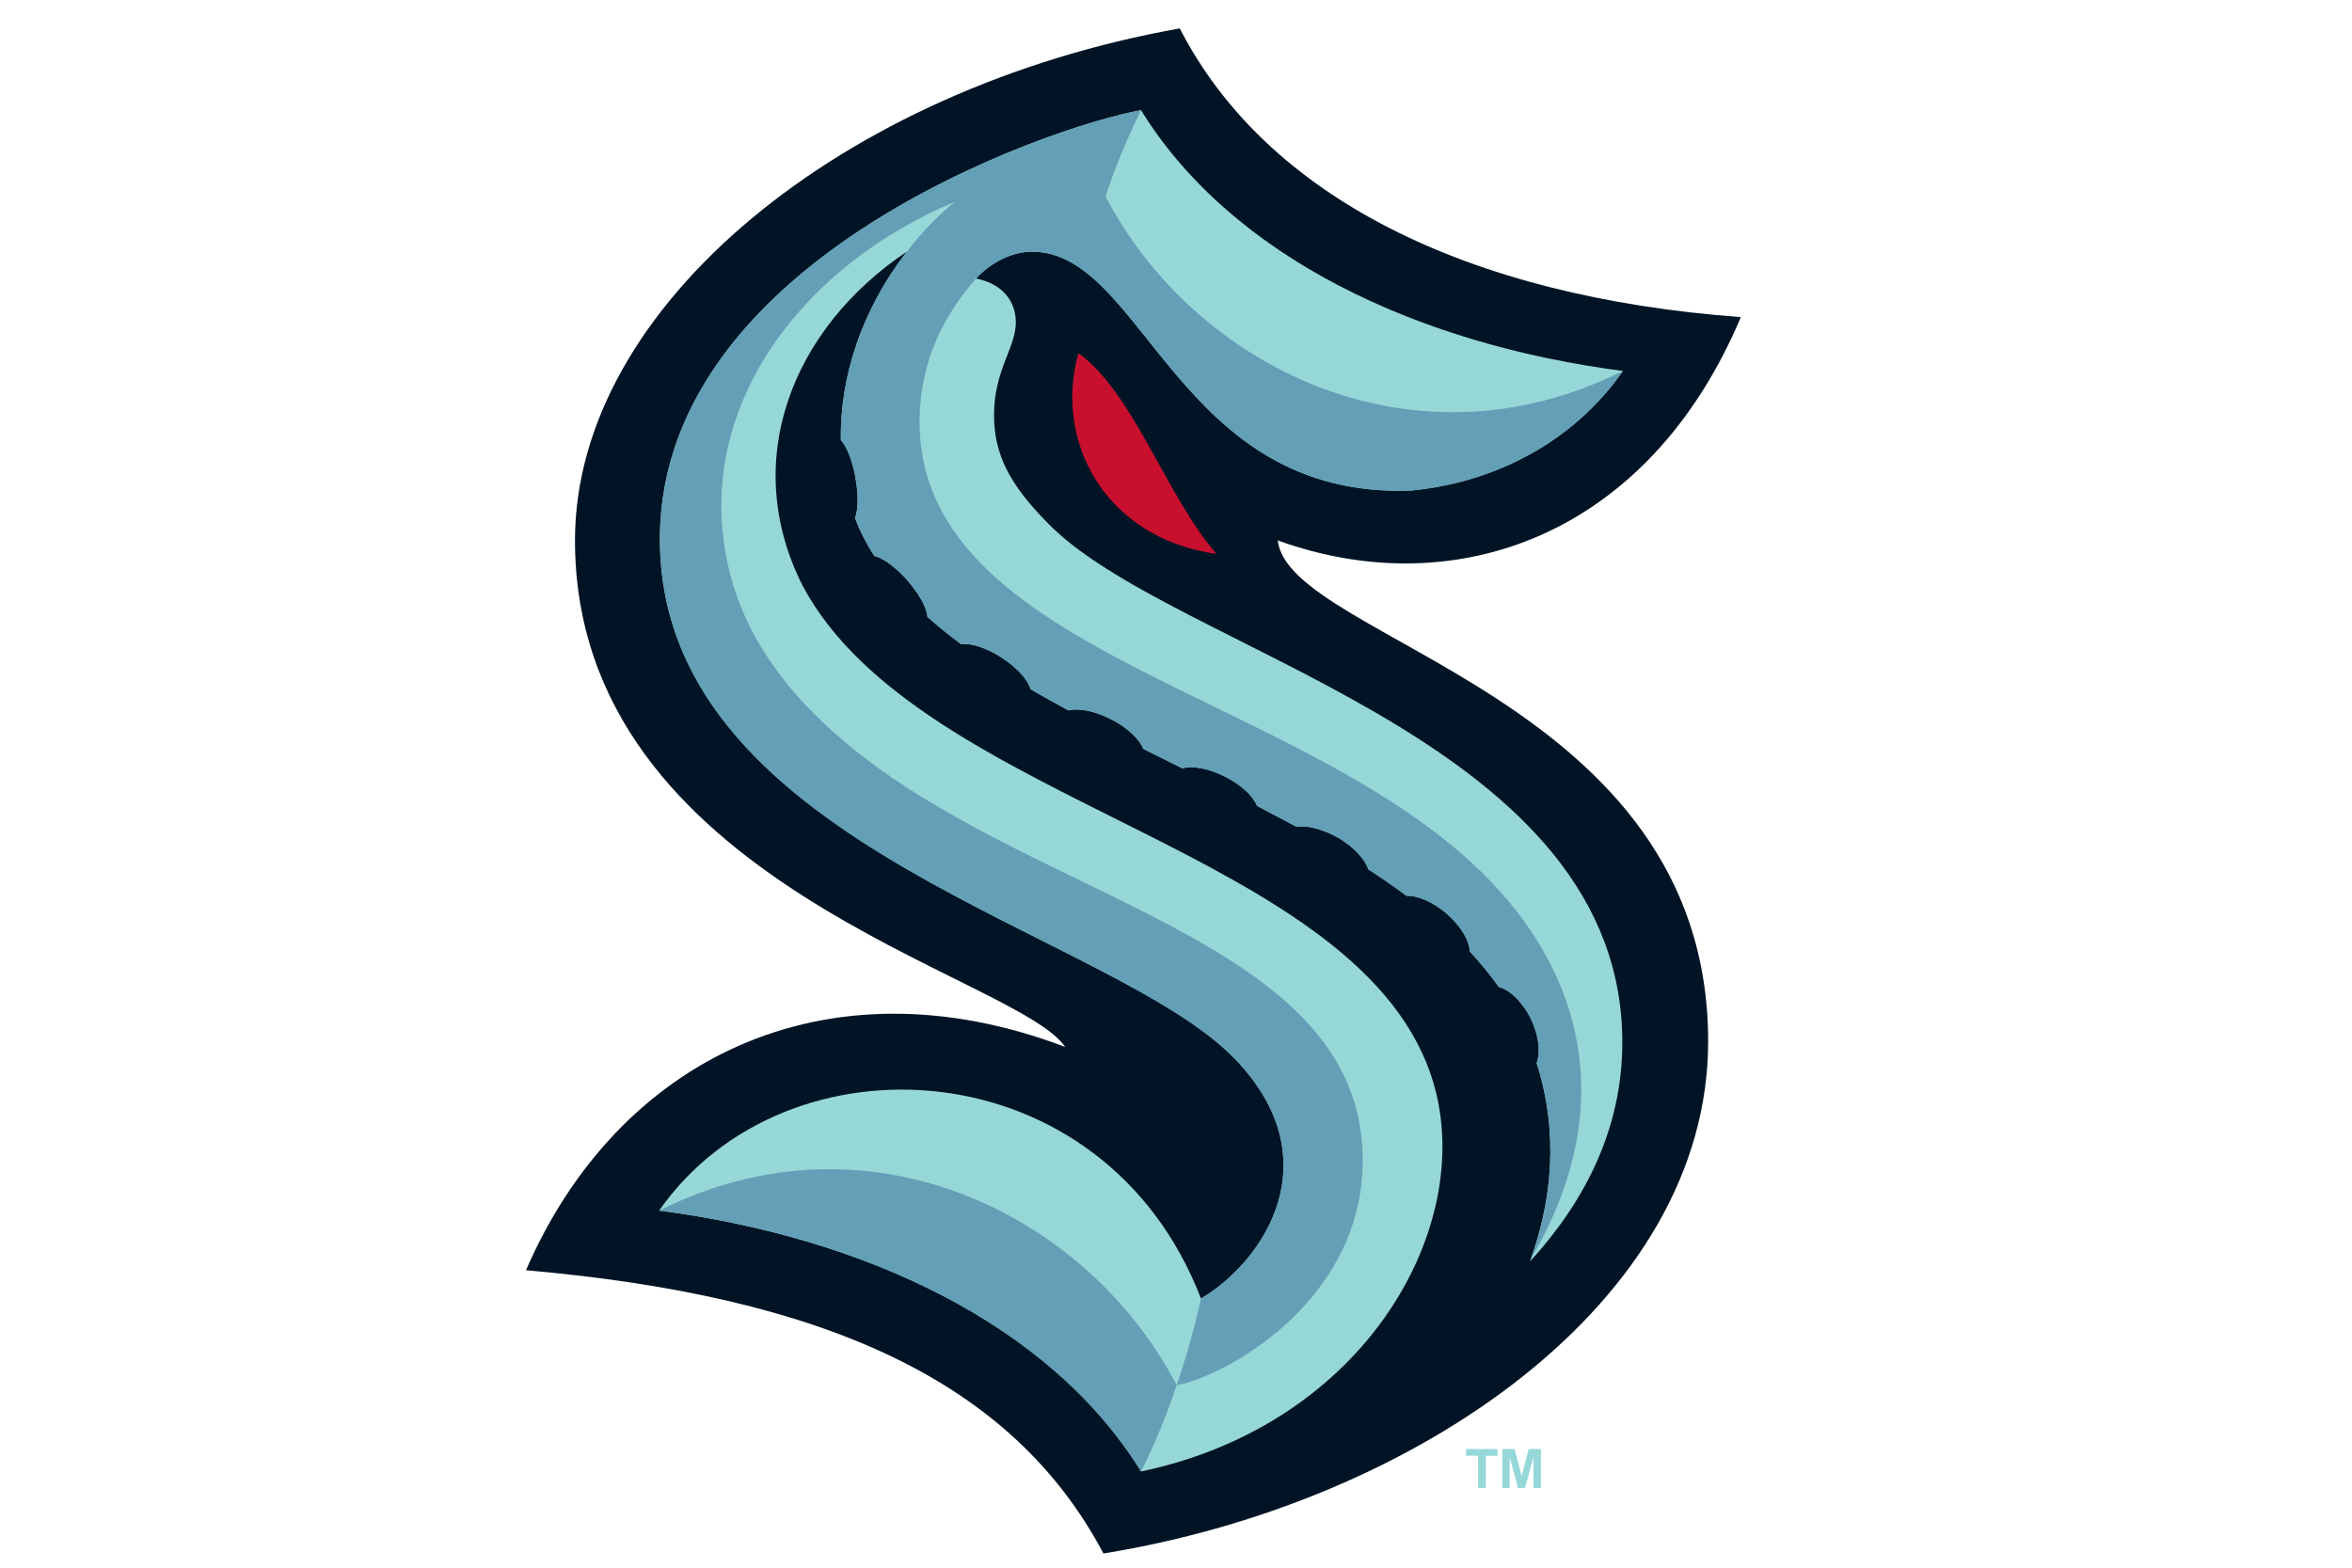 <?xml version="1.0" encoding="utf-8"?>
<!-- Generator: Adobe Illustrator 25.0.1, SVG Export Plug-In . SVG Version: 6.00 Build 0)  -->
<svg version="1.1" id="Layer_1" xmlns="http://www.w3.org/2000/svg" xmlns:xlink="http://www.w3.org/1999/xlink" x="0px" y="0px"
	 viewBox="0 0 960 640" style="enable-background:new 0 0 960 640;" xml:space="preserve">
<style type="text/css">
	.st0{fill:#001425;}
	.st1{fill:#96D8D8;}
	.st2{fill:#C8102E;}
	.st3{fill:#639FB6;}
</style>
<path class="st0" d="M214.69,518.57c121.3,10.6,198.24,44.82,235.69,115.63c128.22-20.78,246.82-103.02,246.82-209.02
	c0-141.22-171.11-163.42-175.66-204.56c71.97,26.08,151.2-1.43,189-91.16c-111.8-8.26-193.64-49.06-229.01-117.86
	C344.32,36.02,234.69,124.75,234.69,220.61c0,140.05,179.95,177.08,200.07,206.79C336.59,390.16,251.89,432.61,214.69,518.57z"/>
<path class="st1" d="M427.48,213.37c-15.35-15.59-21.75-27.8-21.75-43.92c0-18.44,8.89-27.45,8.89-37.8
	c0-8.87-5.57-15.83-16.25-17.95c6.35-6.83,14.93-10.95,22.87-10.95c45.73,0,59.28,101.14,154.76,97.51
	c34.04-3.26,66.2-19.81,86.4-48.82c-83.39-10.82-159.5-46.26-196.7-106.48l0,0c-38.59,7.02-200.39,62.88-196.29,179.55
	c4.32,121.7,184.28,155.54,234.64,207.78c39.69,41.2,11.73,82.73-13.86,97.84c-39.53-102.81-169.42-110.05-221.14-35.91
	c83.39,10.82,159.52,46.26,196.7,106.5c91.98-19.31,136.35-99.95,119.47-158.13c-27.95-96.28-209.45-113.21-257.58-203.4
	c-25.72-50.73-4.57-104.91,42.46-136.44c-18.45,23.79-27.3,51.22-26.9,76.89c4.17,4.54,5.96,15.21,5.99,15.42
	c0.61,3.73,1.7,11.59-0.24,16.41c2.1,5.42,4.75,10.61,7.9,15.49c6.3,1.57,13.38,9.79,13.52,10c6.93,7.97,8,12.99,8.19,14.91
	c4.29,3.82,8.86,7.5,13.72,11.09c4.06-0.49,10.22,1.43,16.51,5.47c7.23,4.74,10.83,9.42,11.86,12.95
	c5.03,2.93,10.19,5.82,15.48,8.65c4.04-1.1,10.69,0.19,17.38,3.6c6.69,3.42,11.65,8.15,13.09,12.09l15.99,7.95
	c4.04-1.17,10.76,0,17.51,3.43s11.43,7.99,12.98,11.9c5.46,2.86,10.88,5.72,16.21,8.57c4.97-1,12.86,2.02,17.15,4.57
	c6.37,3.82,10.75,8.76,12.05,12.76c5.39,3.5,10.59,7.1,15.61,10.82c4.22-0.19,10.43,2.23,16.23,7.15
	c6.25,5.44,9.46,11.43,9.59,15.59c4.27,4.55,8.23,9.39,11.85,14.48c5.12,1.29,10.28,7.15,13.15,13.13
	c3.97,8.67,3.46,14.78,2.29,17.94c6.9,21.54,8.76,48.59-2.34,79.86c-0.11,0.33-0.26,0.71-0.41,1.11
	c23.22-25.3,38.93-56.42,37.63-93.81C657.78,299.46,477.81,265.63,427.48,213.37z"/>
<path class="st2" d="M496.53,226.15c-20.56-23.65-33.7-65.58-56.36-81.97C430,180.29,451.17,219.77,496.53,226.15z"/>
<path class="st3" d="M480.26,565.49c-4.01,12.07-8.85,23.84-14.51,35.23c-37.16-60.24-113.31-95.68-196.7-106.5
	C355.21,451.01,444.42,496.46,480.26,565.49z M662.45,151.4c-86.16,43.2-175.36-2.24-211.21-71.25
	c4.01-12.05,8.86-23.81,14.51-35.18c-36.43,6.63-200.36,61.87-196.29,179.55c4.26,121.7,184.23,155.54,234.59,207.78
	c39.69,41.2,11.73,82.73-13.86,97.84c-2.64,11.96-5.95,23.77-9.92,35.36c18.75-3.27,75.57-33.36,75.94-91.25
	c0.51-79.79-102.61-100.92-180.77-149.36c-64.31-39.86-76.83-79.4-80.1-104.44c-7.67-58.89,33.88-112.67,94.32-138.04
	c-7.28,6.03-13.85,12.88-19.56,20.41c-18.45,23.79-27.3,51.22-26.9,76.89c4.17,4.54,5.96,15.21,5.99,15.42
	c0.61,3.73,1.7,11.59-0.24,16.41c2.11,5.39,4.75,10.56,7.9,15.42c6.3,1.57,13.38,9.79,13.52,10c6.93,7.97,8,12.99,8.19,14.91
	c4.29,3.82,8.86,7.5,13.72,11.09c4.06-0.49,10.22,1.43,16.51,5.47c7.23,4.74,10.83,9.42,11.86,12.95
	c5.03,2.93,10.19,5.82,15.48,8.65c4.04-1.1,10.69,0.19,17.38,3.6c6.69,3.42,11.65,8.15,13.09,12.09l15.99,7.95
	c4.04-1.17,10.76,0,17.51,3.43s11.43,7.99,12.98,11.9c5.46,2.86,10.88,5.72,16.21,8.57c4.97-1,12.86,2.02,17.15,4.57
	c6.37,3.82,10.75,8.76,12.05,12.76c5.39,3.5,10.59,7.1,15.61,10.82c4.22-0.19,10.43,2.23,16.23,7.15
	c6.25,5.44,9.46,11.43,9.59,15.59c4.27,4.55,8.23,9.39,11.85,14.48c5.12,1.29,10.28,7.15,13.15,13.13
	c3.97,8.67,3.46,14.78,2.29,17.94c6.9,21.54,8.76,48.59-2.34,79.86c29.7-50.3,26.84-100.25-6.35-142.48
	c-69.35-88.26-243.85-98.81-243.19-199.96c0.16-24.05,10.19-43.2,23.07-57.72c6.35-6.83,14.93-10.95,22.87-10.95
	c45.73,0,59.28,101.14,154.76,97.51c34.04-3.26,66.2-19.81,86.4-48.82L662.45,151.4z"/>
<path class="st1" d="M603.29,607.42v-13.13h-4.92v-2.72h12.86v2.74h-4.77v13.13L603.29,607.42z M613.19,607.42v-15.85h5.03
	l2.86,10.93l2.86-10.93h5.02v15.88h-3.06v-12.66l-3.44,12.66h-2.86l-3.42-12.66v12.66L613.19,607.42z"/>
</svg>
